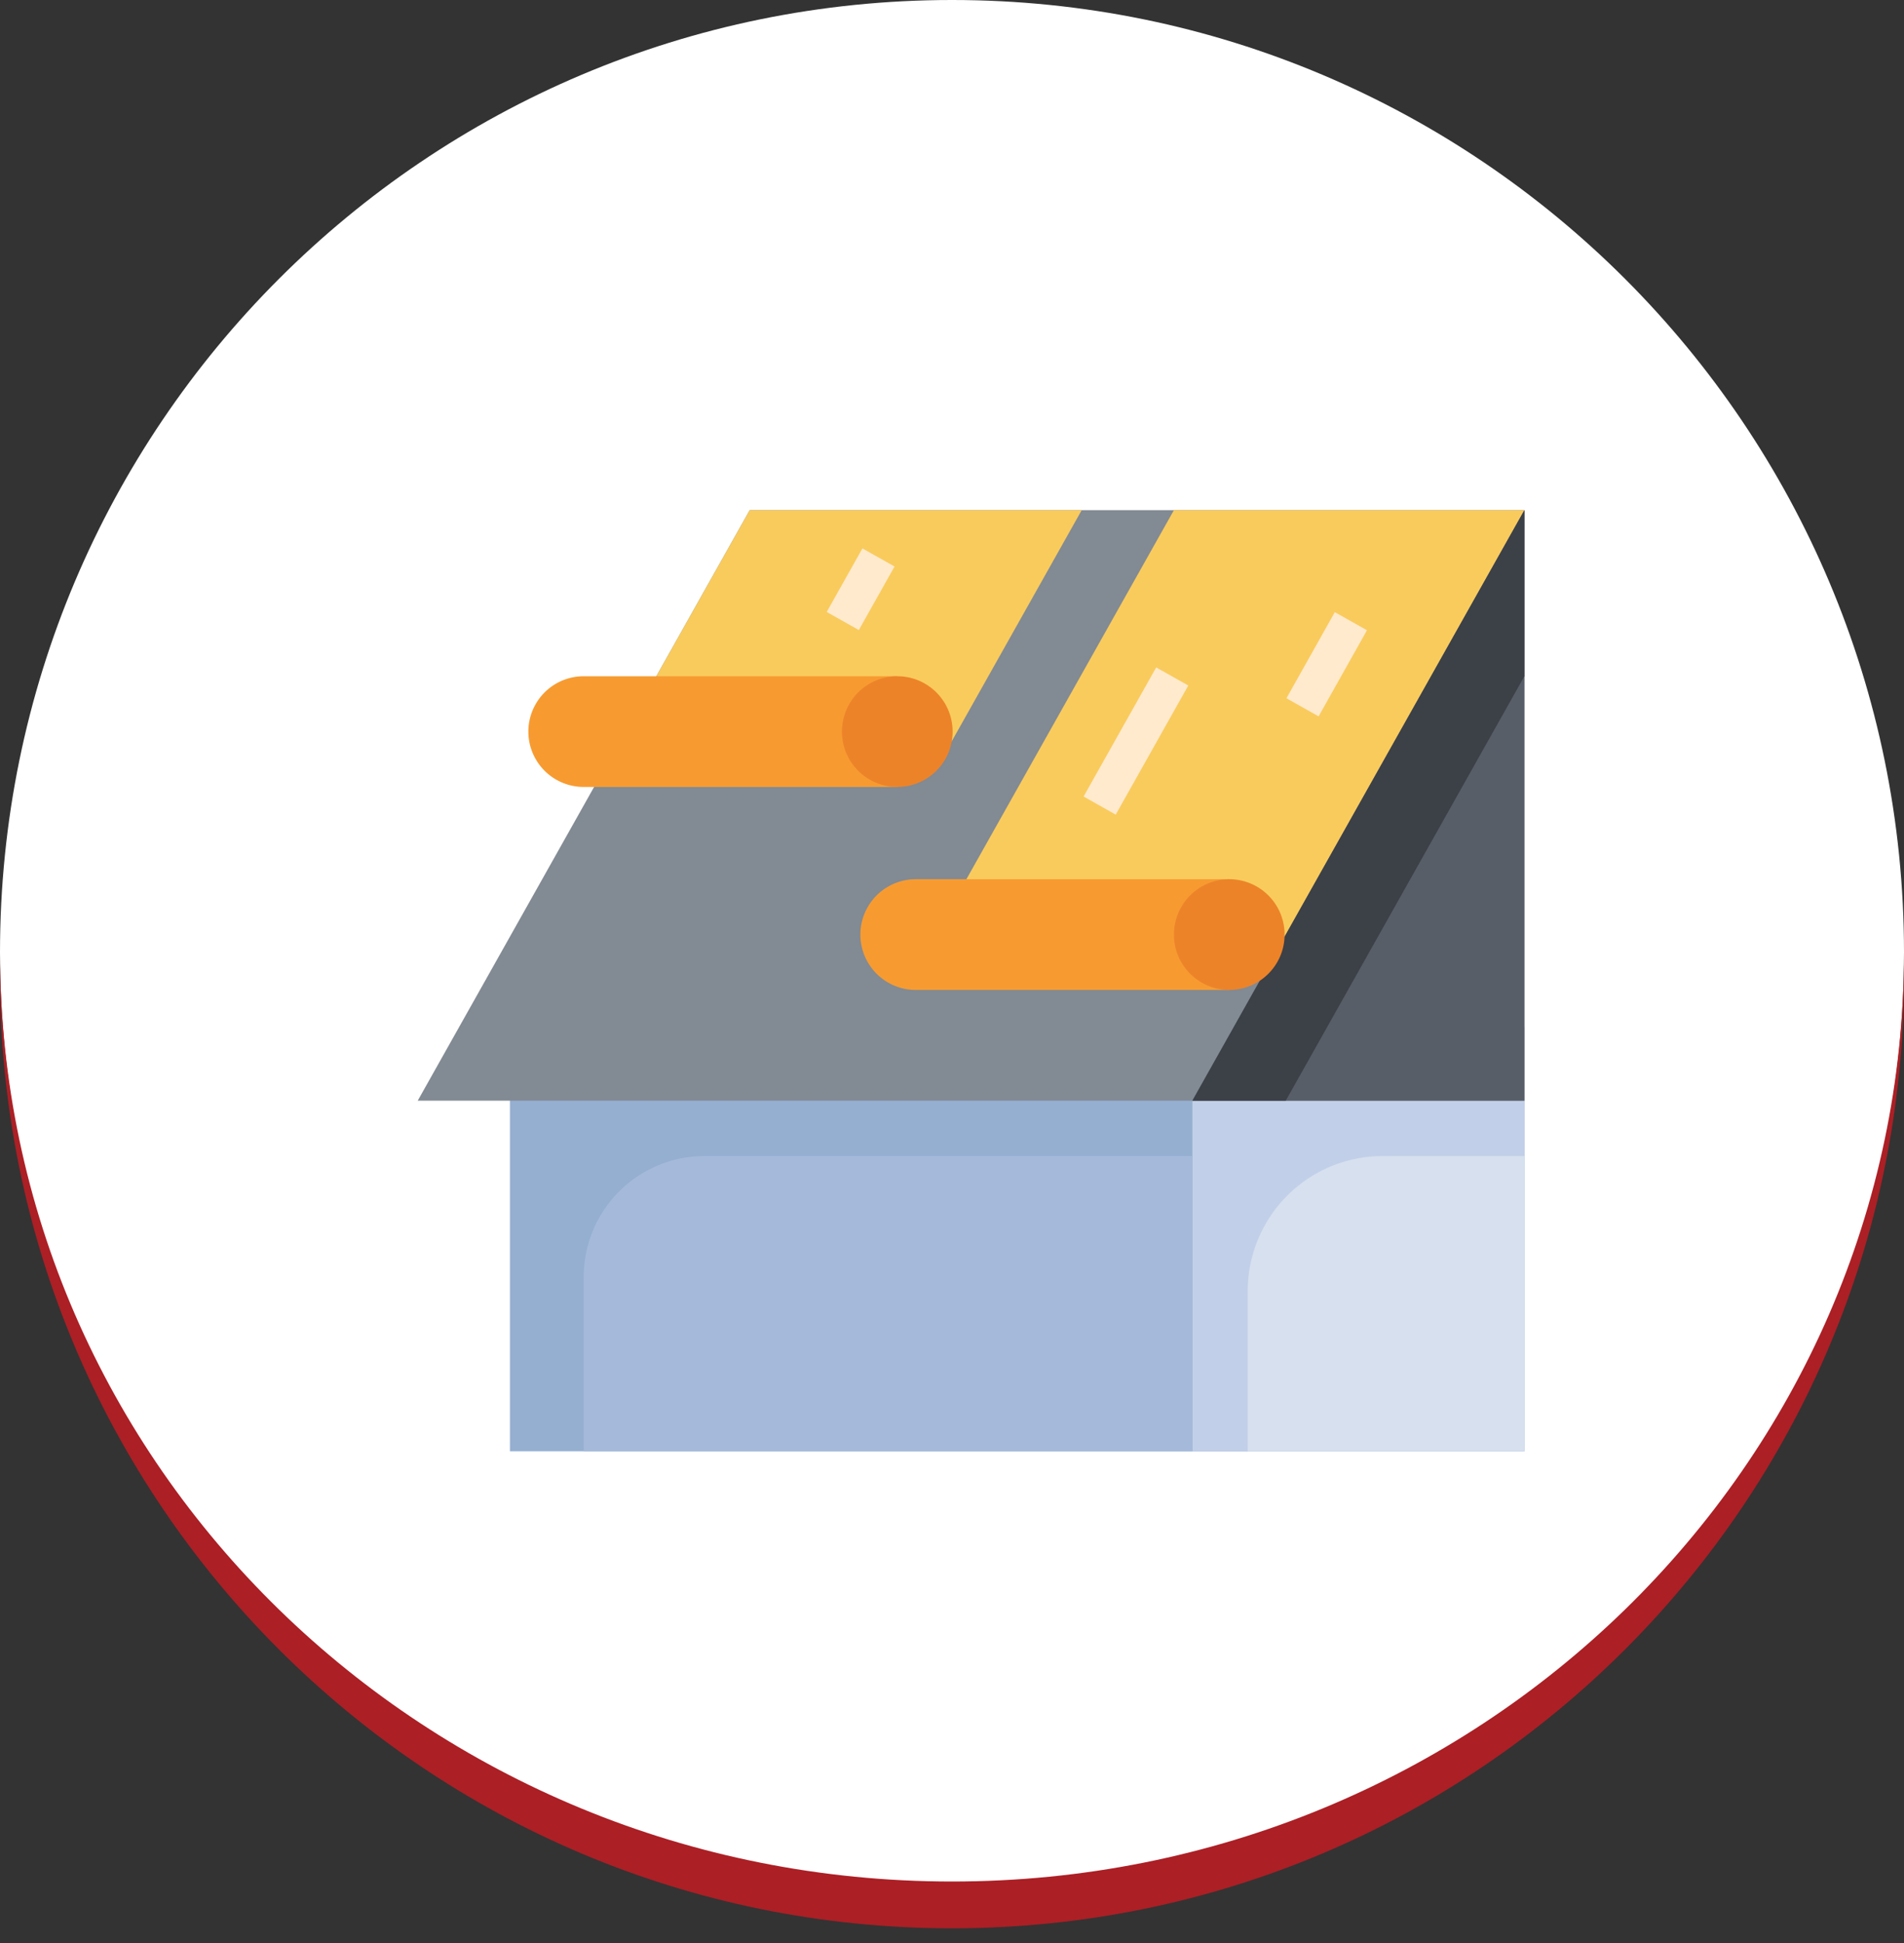 <svg xmlns="http://www.w3.org/2000/svg" width="50" height="51" fill="none"><rect width="100%" height="100%" fill="#333333" stroke="none"/><path fill="#fff" d="M0 25C0 11.193 11.193 0 25 0s25 11.193 25 25-11.193 25-25 25S0 38.807 0 25Z"/><path fill="#AC1F25" d="M0 0h50H0Zm50 25.614c0 13.807-11.193 25-25 25s-25-11.193-25-25V25c0 13.468 11.193 24.386 25 24.386S50 38.468 50 25v.614ZM0 50V0v50ZM50 0v50V0Z"/><path fill="#95AFD1" d="M13.39 26.953h26.641v11.14h-26.64v-11.14Z"/><path fill="#C1CFE8" d="M31.313 28.89h8.718v9.204h-8.718V28.89Z"/><path fill="#828A93" d="m17.235 17.75 2.453-4.36H40.03v15.5H10.97l4.631-8.234 1.635-2.906Z"/><path fill="#585E68" d="m31.313 28.89 8.718-15.5v15.5h-8.718Z"/><path fill="#F9CB5D" d="m30.828 13.39-5.45 9.688 8.355 1.509 6.298-11.196h-9.203ZM24.993 19.458l3.413-6.067h-8.718l-2.453 4.359 7.758 1.708Z"/><path fill="#F79B31" d="M32.281 23.078h-8.234a1.453 1.453 0 1 0 0 2.906h8.234v-2.906ZM23.563 17.75h-8.235a1.453 1.453 0 1 0 0 2.906h8.235V17.75Z"/><path fill="#EC8329" d="M23.563 20.656a1.453 1.453 0 1 0 0-2.906 1.453 1.453 0 0 0 0 2.906Z"/><path fill="#3C4047" d="m33.765 28.89 6.266-11.14v-4.36l-8.718 15.5h2.452Z"/><path fill="#EC8329" d="M32.281 25.984a1.453 1.453 0 1 0 0-2.906 1.453 1.453 0 0 0 0 2.906Z"/><path fill="#FFEACD" d="m28.456 20.907 1.906-3.388.843.474-1.906 3.389-.843-.475ZM33.783 18.328l1.27-2.26.844.475-1.27 2.26-.844-.475ZM21.71 16.063l.938-1.668.843.475-.938 1.667-.843-.474Z"/><path fill="#A5BADB" d="M18.502 30.344h12.81v7.75H15.329v-4.577a3.174 3.174 0 0 1 3.174-3.173Z"/><path fill="#D7E0EF" d="M40.031 38.094v-7.75H36.31a3.544 3.544 0 0 0-3.544 3.544v4.206h7.265Z"/></svg>